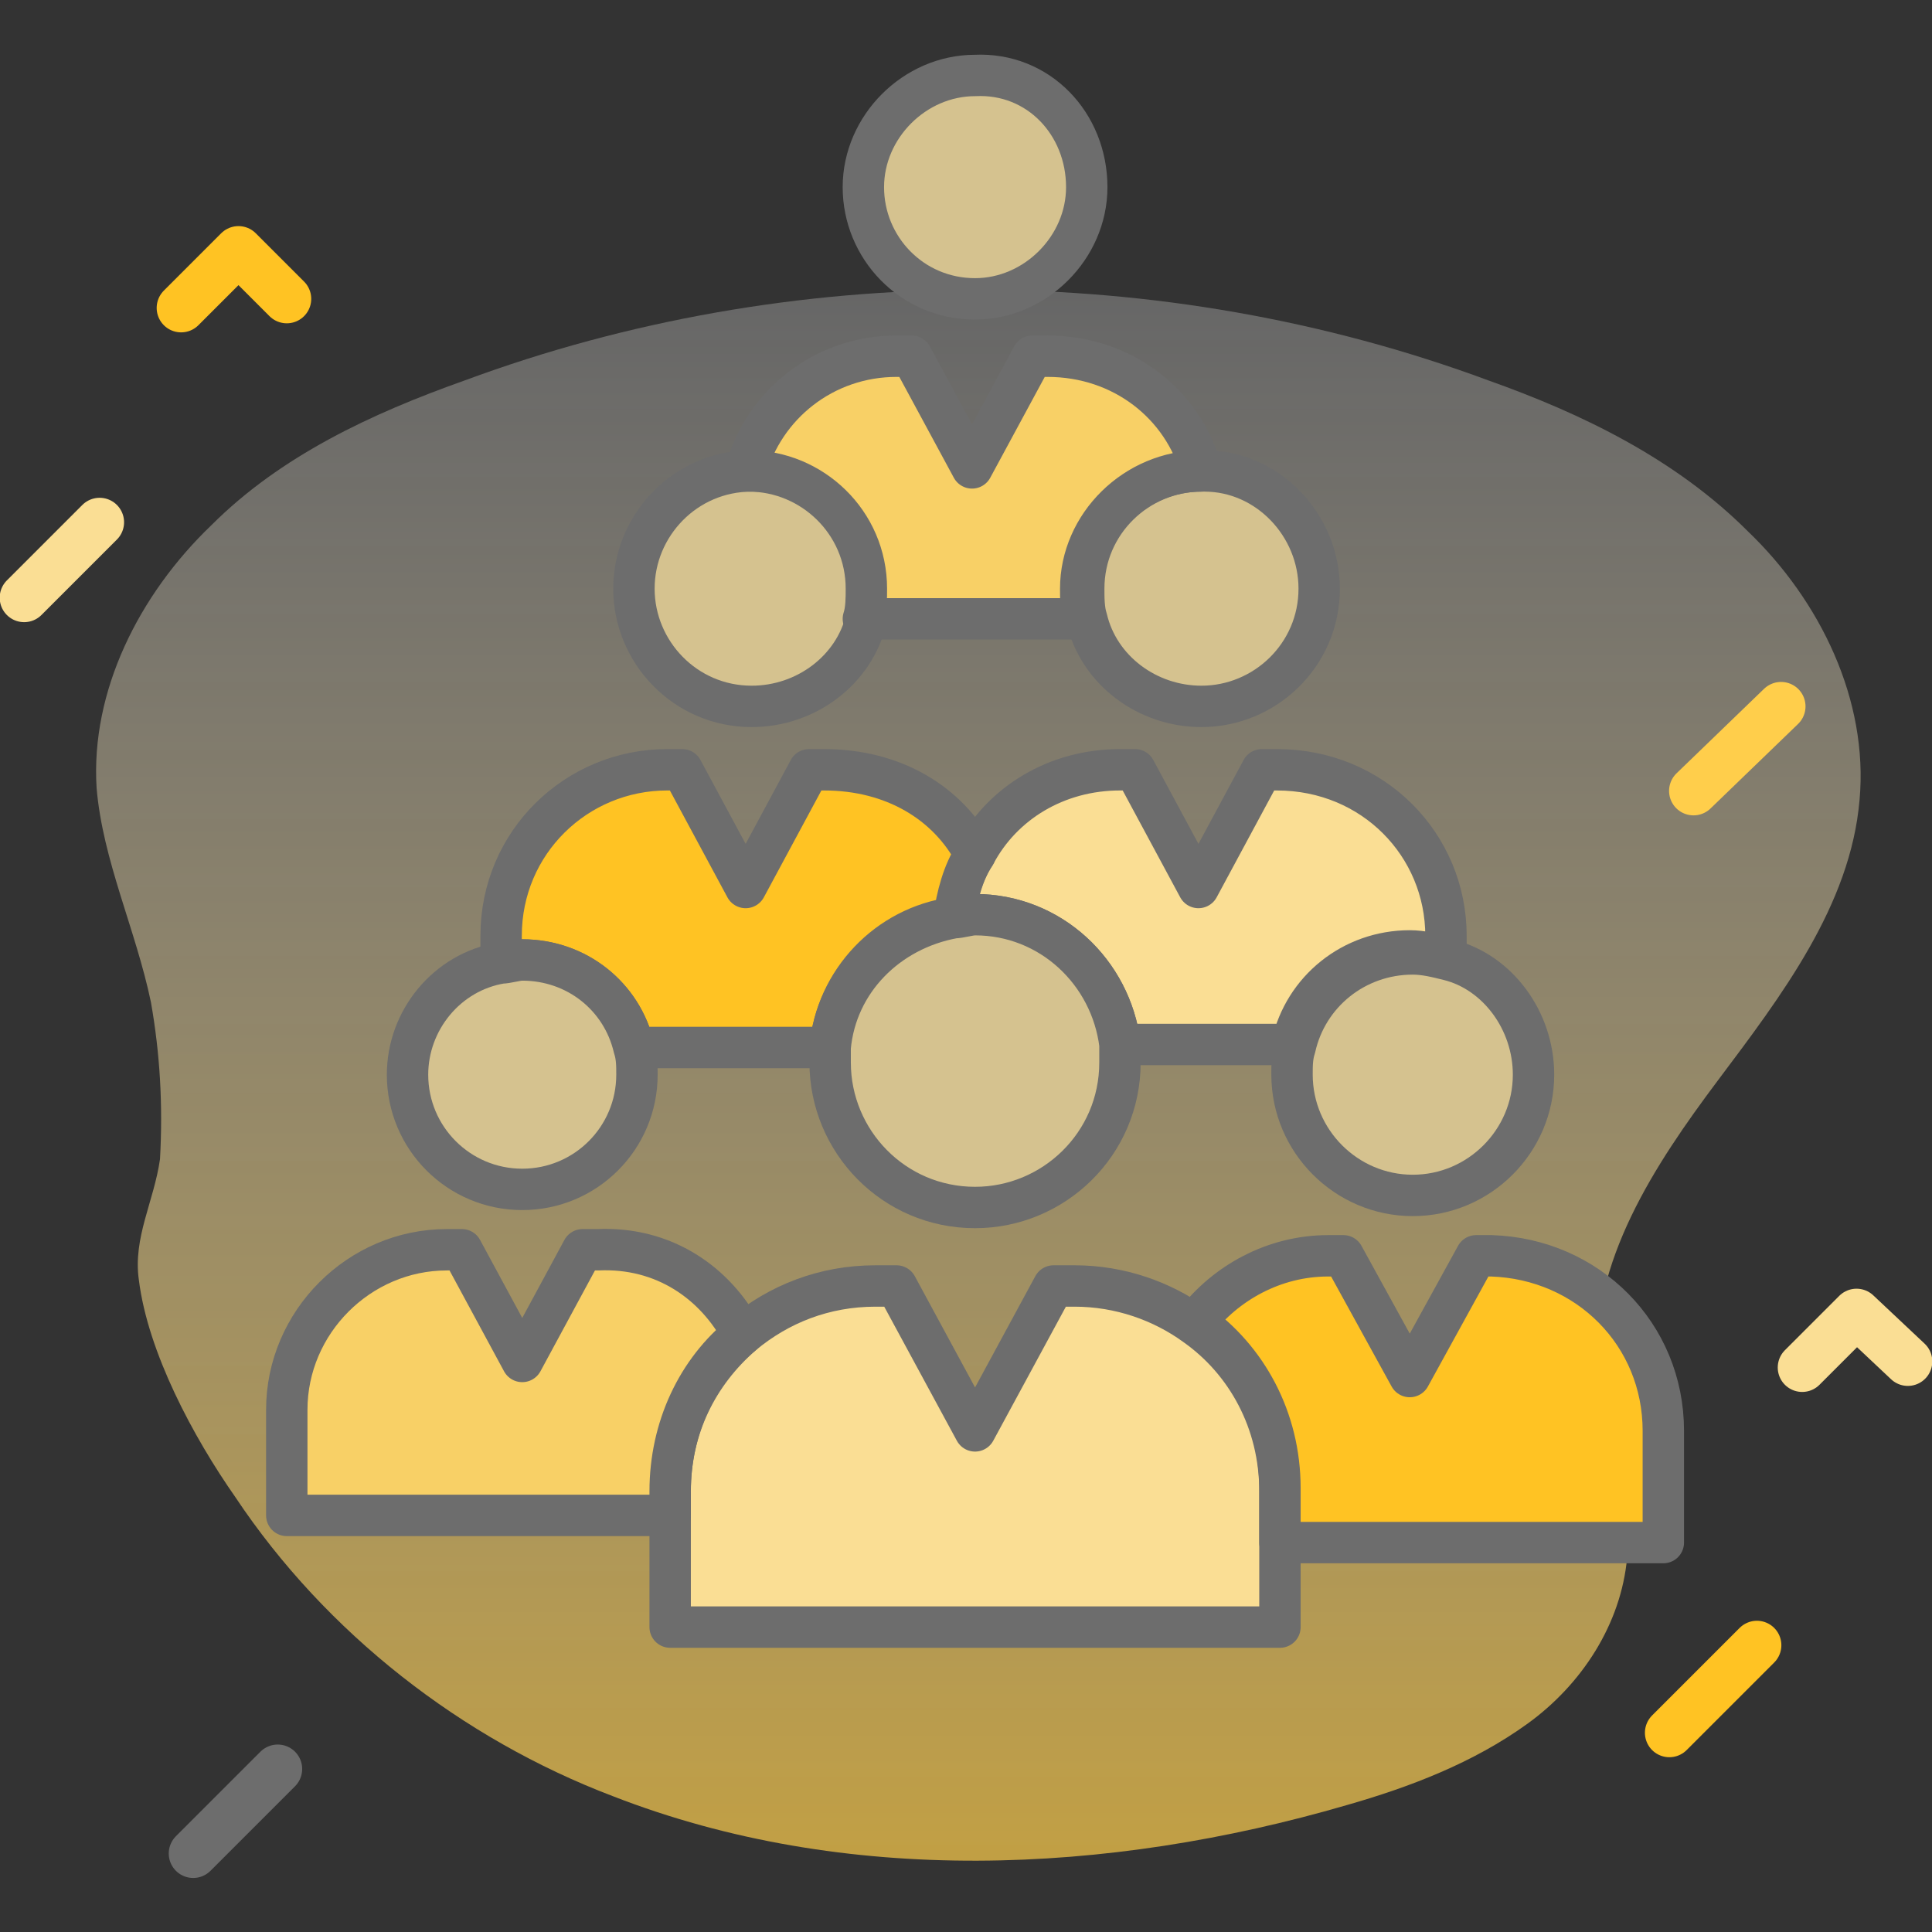 <svg xmlns="http://www.w3.org/2000/svg" viewBox="0 0 64 64" id="Teamwork"><rect x="0" y="0" width="64" height="64" fill="#333333" stroke="none"/><linearGradient id="a" x1="32.302" x2="32.302" y1="9.562" y2="61.569" gradientUnits="userSpaceOnUse"><stop offset="0" stop-color="#ffffff" stop-opacity=".25" class="stopColorffffff svgShape"></stop><stop offset="1" stop-color="#ffce4b" stop-opacity=".7" class="stopColorff4b4d svgShape"></stop></linearGradient><path fill="url(#a)" d="M5 33.2c-.5-2.4-1.6-4.7-1.8-7.1-.2-3.2 1.4-6.4 3.8-8.7 2.3-2.3 5.3-3.7 8.4-4.8 10.8-4 23.1-4 33.9 0 3.1 1.1 6.2 2.6 8.6 5 2.4 2.3 4 5.6 3.7 8.9-.3 3.5-2.6 6.5-4.7 9.3-2.1 2.8-4.2 6-4 9.5.1 2.1 1.1 4.2 1 6.3-.2 2.2-1.5 4.2-3.3 5.5-1.8 1.3-3.9 2.1-6 2.7-7.9 2.3-16.6 2.7-24.3-.3-5-1.9-9.5-5.4-12.5-9.9-1.4-2-2.9-4.8-3.2-7.2-.2-1.4.5-2.6.7-4 .1-1.8 0-3.5-.3-5.2z"></path><path fill="none" stroke="#1a1a1a" stroke-linecap="round" stroke-linejoin="round" stroke-miterlimit="10" stroke-width="1.607" d="M31.6 30.4h0" class="colorStroke000000 svgStroke"></path><path fill="#fade94" stroke="#6d6d6d" stroke-linecap="round" stroke-linejoin="round" stroke-miterlimit="10" stroke-width="1.371" d="M47.9 31v.7c-.4-.1-.8-.2-1.2-.2-1.9 0-3.5 1.3-3.9 3.1h-5.7c-.3-2.4-2.3-4.3-4.8-4.3-.2 0-.5 0-.7.1.1-.8.3-1.5.7-2.1.9-1.7 2.7-2.8 4.8-2.8h.5l2.1 3.9 2.1-3.9h.5c3.2 0 5.6 2.5 5.6 5.5z" class="color9495fa svgShape colorStroke0000db svgStroke"></path><path fill="#d5c28f" stroke="#6d6d6d" stroke-linecap="round" stroke-linejoin="round" stroke-miterlimit="10" stroke-width="1.371" d="M43.7 19.5c0 2.2-1.8 3.9-3.9 3.9-1.8 0-3.4-1.2-3.8-2.9-.1-.3-.1-.7-.1-1 0-2.2 1.8-3.9 3.9-3.9h.1c2.1 0 3.8 1.8 3.8 3.9z" class="colorfed3be svgShape colorStroke0000db svgStroke"></path><path fill="#ffc323" stroke="#6d6d6d" stroke-linecap="round" stroke-linejoin="round" stroke-miterlimit="10" stroke-width="1.371" d="M32.3 28.3c-.4.6-.6 1.4-.7 2.1-2.2.3-3.9 2.1-4.1 4.3H21c-.4-1.7-1.9-2.9-3.7-2.9-.2 0-.5 0-.7.1V31c0-3.1 2.5-5.5 5.5-5.5h.5l2.1 3.9 2.1-3.9h.5c2.3 0 4.1 1.1 5 2.8z" class="colorff9d23 svgShape colorStroke0000db svgStroke"></path><path fill="#d5c28f" stroke="#6d6d6d" stroke-linecap="round" stroke-linejoin="round" stroke-miterlimit="10" stroke-width="1.371" d="M28.8 19.5c0 .3 0 .7-.1 1-.4 1.7-2 2.9-3.8 2.9-2.2 0-3.9-1.8-3.9-3.9 0-2.1 1.7-3.9 3.9-3.9h.1c2 0 3.8 1.7 3.8 3.9z" class="colorfed3be svgShape colorStroke0000db svgStroke"></path><path fill="#fade94" stroke="#6d6d6d" stroke-linecap="round" stroke-linejoin="round" stroke-miterlimit="10" stroke-width="1.371" d="M42.4 49.4v4.5H22.2v-4.5c0-2.1.9-3.9 2.4-5.2 1.2-1 2.7-1.6 4.4-1.6h.7l2.6 4.8 2.6-4.8h.7c1.5 0 2.9.5 4 1.3 1.7 1.2 2.8 3.2 2.8 5.5z" class="color9495fa svgShape colorStroke0000db svgStroke"></path><path fill="#d5c28f" stroke="#6d6d6d" stroke-linecap="round" stroke-linejoin="round" stroke-miterlimit="10" stroke-width="1.371" d="M37.1 35.2c0 2.7-2.2 4.8-4.8 4.8-2.7 0-4.8-2.2-4.8-4.8v-.5c.2-2.2 1.9-3.9 4.1-4.3.2 0 .5-.1.7-.1 2.5 0 4.5 1.9 4.8 4.3v.6z" class="colorfed3be svgShape colorStroke0000db svgStroke"></path><path fill="#f8d066" stroke="#6d6d6d" stroke-linecap="round" stroke-linejoin="round" stroke-miterlimit="10" stroke-width="1.371" d="M39.8 15.6h0c-2.2 0-4 1.8-4 3.9 0 .3 0 .7.1 1h-7.3c.1-.3.1-.7.1-1 0-2.2-1.8-3.9-3.9-3.9h-.1c.6-2.2 2.6-3.8 5-3.8h.5l2 3.7 2-3.7h.5c2.5 0 4.5 1.6 5.1 3.8z" class="colorf86c66 svgShape colorStroke0000db svgStroke"></path><path fill="#d5c28f" stroke="#6d6d6d" stroke-linecap="round" stroke-linejoin="round" stroke-miterlimit="10" stroke-width="1.371" d="M36 6.2c0 2-1.7 3.7-3.7 3.7-2.1 0-3.7-1.7-3.7-3.7s1.7-3.7 3.7-3.7c2.1-.1 3.7 1.6 3.7 3.7z" class="colorfed3be svgShape colorStroke0000db svgStroke"></path><path fill="#f8d066" stroke="#6d6d6d" stroke-linecap="round" stroke-linejoin="round" stroke-miterlimit="10" stroke-width="1.371" d="M24.6 44.2c-1.5 1.2-2.4 3.1-2.4 5.2v.8H9.5v-3.5c0-2.9 2.4-5.3 5.3-5.3h.5l2 3.7 2-3.7h.5c2.2-.1 3.9 1.1 4.8 2.8z" class="colorf86c66 svgShape colorStroke0000db svgStroke"></path><path fill="#d5c28f" stroke="#6d6d6d" stroke-linecap="round" stroke-linejoin="round" stroke-miterlimit="10" stroke-width="1.371" d="M21.1 35.6c0 2.1-1.7 3.8-3.8 3.8-2.1 0-3.8-1.7-3.8-3.8 0-1.8 1.3-3.4 3.1-3.7.2 0 .5-.1.7-.1 1.8 0 3.3 1.2 3.7 2.9.1.3.1.6.1.9z" class="colorfed3be svgShape colorStroke0000db svgStroke"></path><path fill="#ffc323" stroke="#6d6d6d" stroke-linecap="round" stroke-linejoin="round" stroke-miterlimit="10" stroke-width="1.371" d="M55.1 47.4v3.7H42.4v-1.8c0-2.3-1.1-4.3-2.8-5.5 1-1.3 2.6-2.2 4.4-2.2h.5l2.2 4 2.2-4h.5c3.2.1 5.7 2.6 5.7 5.8z" class="colorff9d23 svgShape colorStroke0000db svgStroke"></path><path fill="#d5c28f" stroke="#6d6d6d" stroke-linecap="round" stroke-linejoin="round" stroke-miterlimit="10" stroke-width="1.371" d="M50.8 35.6c0 2.2-1.8 4-4 4s-4-1.8-4-4c0-.3 0-.6.1-.9.4-1.8 2-3.1 3.9-3.1.4 0 .8.1 1.2.2 1.6.4 2.8 2 2.8 3.8z" class="colorfed3be svgShape colorStroke0000db svgStroke"></path><path fill="none" stroke="#ffc323" stroke-linecap="round" stroke-linejoin="round" stroke-miterlimit="10" stroke-width="1.62" d="m6 10.2 1.9-1.9 1.6 1.6" class="colorStrokeff9d23 svgStroke"></path><path fill="none" stroke="#fade94" stroke-linecap="round" stroke-linejoin="round" stroke-miterlimit="10" stroke-width="1.62" d="m59.7 45.3 1.8-1.8 1.7 1.6M3.3 17.3.8 19.8" class="colorStroke9495fa svgStroke"></path><path fill="none" stroke="#ffce4b" stroke-linecap="round" stroke-linejoin="round" stroke-miterlimit="10" stroke-width="1.62" d="m59 23.4-2.9 2.8" class="colorStrokeff4b4d svgStroke"></path><path fill="none" stroke="#6d6d6d" stroke-linecap="round" stroke-linejoin="round" stroke-miterlimit="10" stroke-width="1.62" d="m9.2 58.6-2.8 2.8" class="colorStroke0000db svgStroke"></path><path fill="none" stroke="#ffc323" stroke-linecap="round" stroke-linejoin="round" stroke-miterlimit="10" stroke-width="1.62" d="m58.2 54.5-2.9 2.9" class="colorStrokeff9d23 svgStroke"></path></svg>